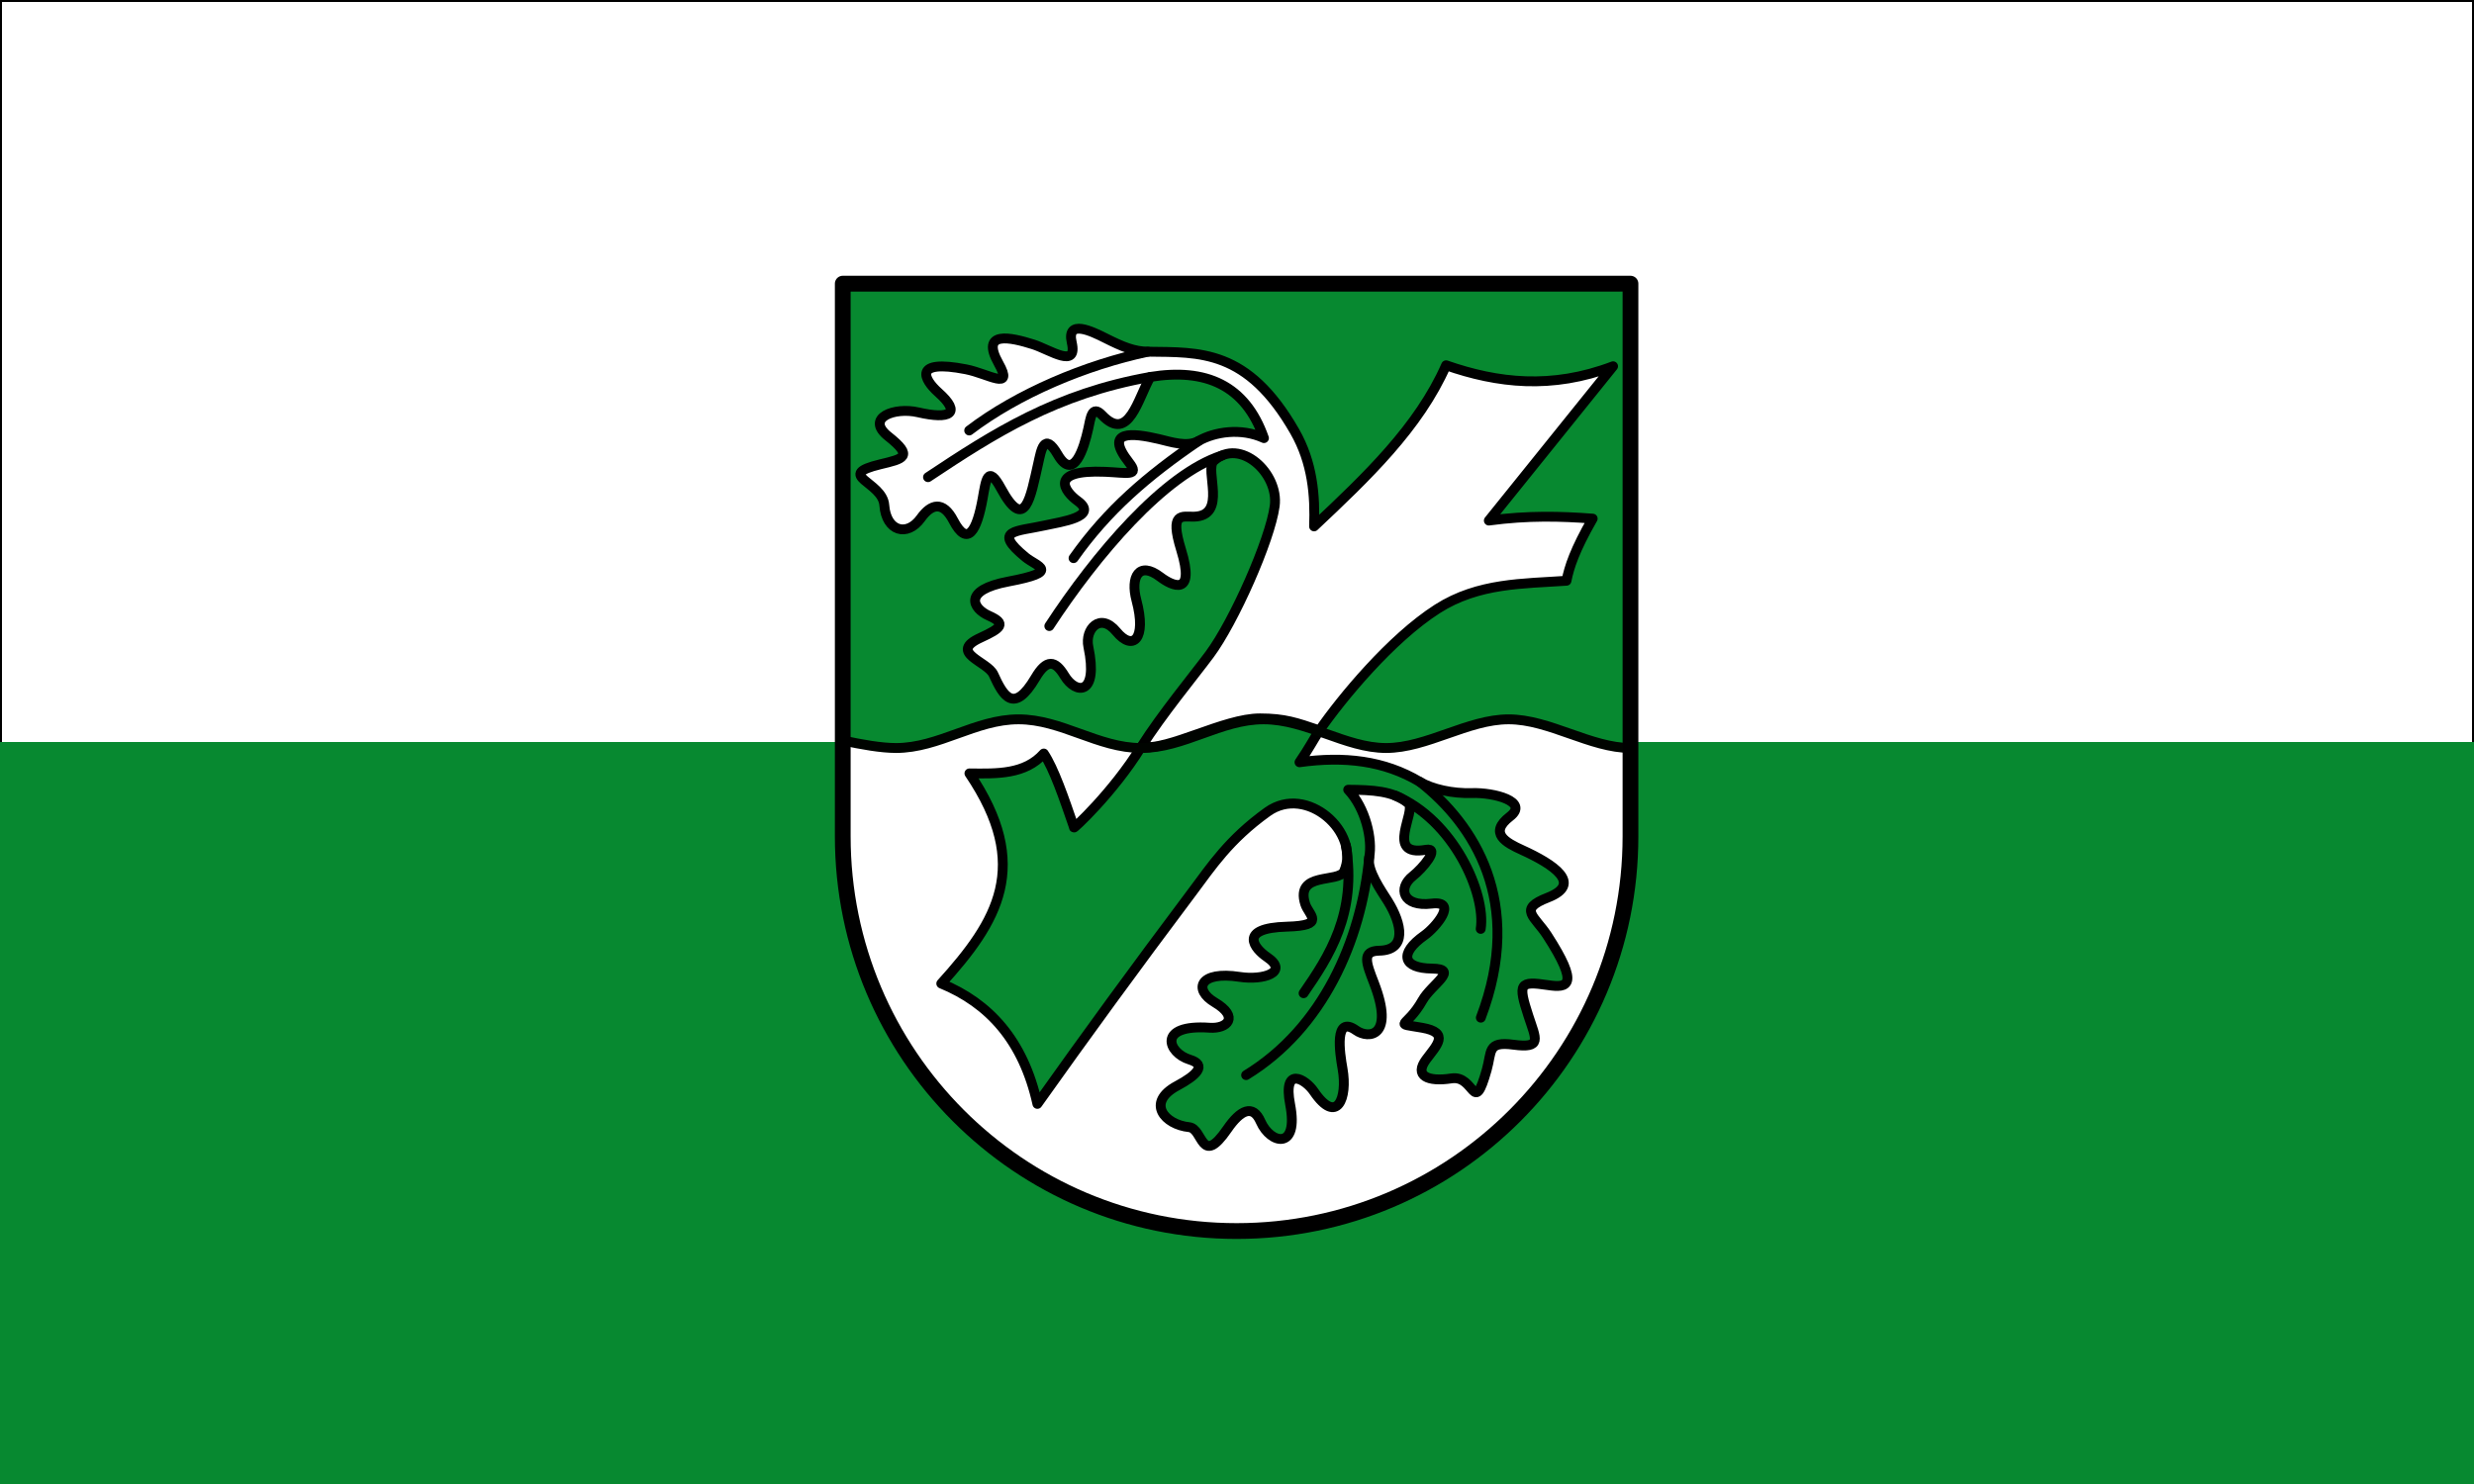 <svg xmlns="http://www.w3.org/2000/svg" width="500" height="300"><rect width="100%" height="100%" fill="#333333" stroke="none"/><path d="M500 150v150H0V150" color="#000" fill="#078930"/><path d="M499.8 150V.2H.2V150" color="#000" fill="#fff" stroke="#000" stroke-width=".4"/><path d="M305.06 144.89c-8.263 0-16.524 5.79-24.786 5.79s-16.077-5.79-24.786-5.79c-8.708 0-16.076 5.79-24.785 5.79-8.708 0-16.077-5.79-24.785-5.79-8.709 0-16.077 5.79-24.786 5.79-3.029 0-6.949-.7-10.816-1.531l-.041 20.27c-.18 35.586 29.527 80.303 79.725 79.24 50.198-1.062 78.467-39.278 79.651-80.702l.108-17.277c-8.176 0-16.438-5.79-24.7-5.79z" fill="#fff" fill-rule="evenodd"/><path d="M305.06 144.89c-8.263 0-16.524 5.79-24.786 5.79s-16.077-5.79-24.786-5.79c-8.708 0-16.076 5.79-24.785 5.79-8.708 0-16.077-5.79-24.785-5.79-8.709 0-16.077 5.79-24.786 5.79-3.029 0-6.949-.7-10.816-1.385l.544-91.645 158.206 1.17.536 91.867c-8.02-.007-16.281-5.796-24.543-5.796z" fill="#078930" fill-rule="evenodd"/><path d="M225.953 227.174c-19.41 0-48.757 12.282-63.534 15.299-15.07 24.446-36.972 44.62-35.892 43.001-5.394-15.682-10.787-31.463-16.18-39.512-10.036 11.261-24.953 10.808-39.754 10.633 33.439 49.488 14.968 79.217-15.053 112.386 25.522 10.48 43.844 30.375 51.388 64.364 25.904-36.468 51.288-71.347 83.05-113.675 9.942-13.248 19.298-27.678 39.97-42.512 21.003-15.072 49.947 11.139 40.973 31.766-2.798 6.43-26.24.08-20.826 17.468 1.884 6.05 11.584 11.574-9.751 12.162-26.584.732-17.273 11.788-10.556 16.332 11.835 8.005-2.068 12.487-14.696 10.535-21.528-3.33-24.937 6.778-13.3 13.653 13.211 7.805 6.712 14.204-2.795 13.534-28.295-1.992-22.286 13.5-10.672 17.04 9.467 2.884 3.722 8.445-6.634 13.98-16.943 9.057-6.577 20.86 6.351 22.154 7.638.765 6.327 21.538 20.42 1.04 7.045-10.247 13.666-13.475 17.823-4.006 5.305 12.087 20.546 15.502 15.789-9.143-4.05-20.979 8.2-13.572 12.691-6.97 12.342 18.14 18.113 3.622 15.333-12.111-1.515-8.577-4.602-28.984 7.182-20.618 6.804 4.83 20.751 3.564 9.645-25.228-4.142-10.74-6.754-17.165 2.789-17.341 14.91-.276 12.157-14.299 4.626-26.414-3.466-5.576-11.342-16.536-10.001-23.47 1.866-9.65-1.888-26.318-11.235-36.196 12.817.127 24.232.542 32.124 7.27 4.687 3.995-12.871 28.807 9.436 24.842 7.865-1.398-1.795 9.977-7.004 14.056-8.154 6.384-5.587 16.636 10.087 14.74 14.477-1.752 2.007 12.826-3.796 16.926-14.245 10.065-11.25 17.663 3.878 17.813 15.085.15-.204 8.457-4.98 16.945-8.576 15.237-16.375 11.873-.236 14.697 15.132 2.647 7.726 9.477 2.128 17.037-6.366 8.597.69 12.048 13.592 10.057 12.634-1.95 11.673 20.645 18.85-4.575 2.815-9.893.15-15.318 14.304-13.444 15.488 2.051 12.011-3.01 8.008-15.32-5.683-17.476-4.88-18.83 10.54-16.534 10.299 1.534 16.992.469-.535-26.638-6.673-10.32-15.769-13.937.298-20.167 18.938-7.344 3.067-17.845-13.699-25.472-8.52-3.876-18.134-8.955-6.49-17.92 10.316-7.946-8.502-12.932-20.41-12.526-10.258.35-21.266-2.124-27.749-5.99-19.204-11.452-40.494-13.797-64.374-10.489 5.203-7.638 7.245-11.743 10.646-17.025-12.466-4.25-18.562-6.434-31.77-6.434z" fill="#078930" fill-rule="evenodd" stroke="#000" stroke-width="5.266" stroke-linecap="round" stroke-linejoin="round" transform="matrix(.378 0 0 .378 169.238 59.354)"/><path d="M225.953 227.174c-19.41-.045-48.757 17.404-63.534 15.299 11.244-17.718 27.998-37.928 36.62-49.54 12.915-17.392 32.321-61.018 34.783-79.36 2.345-17.48-18.547-36.794-32.55-24.129-5.2 4.705 7.548 29.41-10.659 29.858-6.335.155-13.148-2.742-6.863 17.656 7.83 25.414-4.702 19.44-11.16 14.534-11.377-8.644-16.01.111-12.717 12.457 5.654 21.202-2.051 27.305-10.641 16.87-8.73-10.606-17.012-1.282-15.053 8.045 5.548 26.424-6.743 25.492-12.717 15.572-5.106-8.478-9.596-9.07-15.572 1.039-11.5 19.455-17.083 10.013-22.454-1.817-3.173-6.99-24.344-11.614-6.955-19.591 11.303-5.186 13.943-7.61 4.494-11.813-8.636-3.84-14.222-13.621 10.444-18.267 28.47-5.362 15.327-7.947 9.154-13.01-17.932-14.71-4.933-13.578 10.508-17.033 8.5-1.902 29.047-4.586 17.344-13.066-6.758-4.896-16.057-16.86 14.775-15.572 11.5.48 18.646 2.576 12.761-4.939-13.82-17.649 1.986-15.832 15.877-12.583 6.393 1.495 15.117 4.532 21.255 1.038 8.542-4.862 22.63-7.218 34.982-1.531-9.941-28.438-31.252-37.547-60.757-32.727-6.649 11.472-11.571 35.41-25.775 20.458-5.502-5.792-6.175 1.655-7.435 7.33-2.243 10.11-7.717 28.521-16.317 13.737-7.332-12.605-8.853-2.156-10.433 4.771-4.15 18.189-6.99 37.114-19.861 13.37-7.19-13.262-8.1-4.281-9.815 5.306-3.08 17.211-8.074 26.375-15.653 11.85-5.573-10.68-11.91-8.945-17.39-1.298-7.375 10.294-18.545 6.981-19.546-6.892-.919-12.75-26.995-15.911-2.076-21.916 12.145-2.927 17.993-3.997 4.216-14.901C14.739 66.49 30.41 60.54 43.183 63.49c16.988 3.925 23.421.617 10.8-10.622-7.776-6.925-13.868-17.967 14.723-12.395 12.061 2.35 25.89 11.851 17.46-3.177-9.938-17.716 6.553-13.92 18.508-10.14 8.925 2.822 23.913 13.35 20.636-.976-2.903-12.693 10.738-6.002 17.953-2.38 9.172 4.605 15.291 7.162 22.839 7.267 27.648.382 53.153-1.456 78.379 42.563 4.84 8.445 7.565 17.058 9.02 25.49 1.517 8.79 1.653 17.381 1.361 25.379 28.099-26.438 56.022-52.964 70.593-86.165 27.42 9.536 56.35 13.023 89.28.519l-66.44 82.532c20.997-2.83 38.657-2.323 55.54-1.039-9.674 16.91-12.562 25.903-14.015 33.22-23.012 1.64-47.013.986-69.036 15.054-24.837 15.865-51.18 47.787-63.062 64.987-12.466-4.25-18.562-6.404-31.77-6.434z" fill="#fff" fill-rule="evenodd" stroke="#000" stroke-width="5.266" stroke-linecap="round" stroke-linejoin="round" transform="matrix(.378 0 0 .378 169.238 59.354)"/><path d="M271.883 295.219c6.034 36.32-9.162 59.44-22.63 78.939m35.086-72.638c-4.312 44.428-24.612 91.215-65.815 116.429m92.926-156.827c28.704 22.497 56.1 64.03 32.57 126.118m-.063-47.481c2.88-18.801-14.425-58.175-45.671-71.281m-92.67-181.893c-30.947 9.959-67.421 53.156-92.314 91.212m79.791-98.975c-27.592 18.796-48.763 37.06-66.832 62.658M166.1 31.068c-33.39 7.078-69.699 22.368-95.63 42.144M48.449 98.17c35.503-23.584 68.292-44.612 118.869-53.606" fill="none" stroke="#000" stroke-width="5.266" stroke-linecap="round" stroke-linejoin="round" transform="matrix(.378 0 0 .378 169.238 59.354)"/><path d="M406.118 241.262c-20.525 0-41.264-14.525-62.003-14.525-20.739 0-41.478 14.526-62.217 14.526-20.739 0-40.356-14.526-62.216-14.526s-40.357 14.526-62.217 14.526-40.357-14.526-62.217-14.526-40.356 14.526-62.216 14.526c-7.605 0-17.445-1.757-27.15-3.843" fill="none" stroke="#000400" stroke-width="5" stroke-linecap="round" stroke-linejoin="round" transform="matrix(.398 0 0 .399 167.935 54.949)"/><path d="M6 6.003v280c.004 110.455 89.546 199.994 200 199.994s199.997-89.54 200-199.994v-280z" fill="none" stroke="#000" stroke-width="8" stroke-linecap="round" stroke-linejoin="round" transform="matrix(.398 0 0 .399 167.935 54.949)"/></svg>
